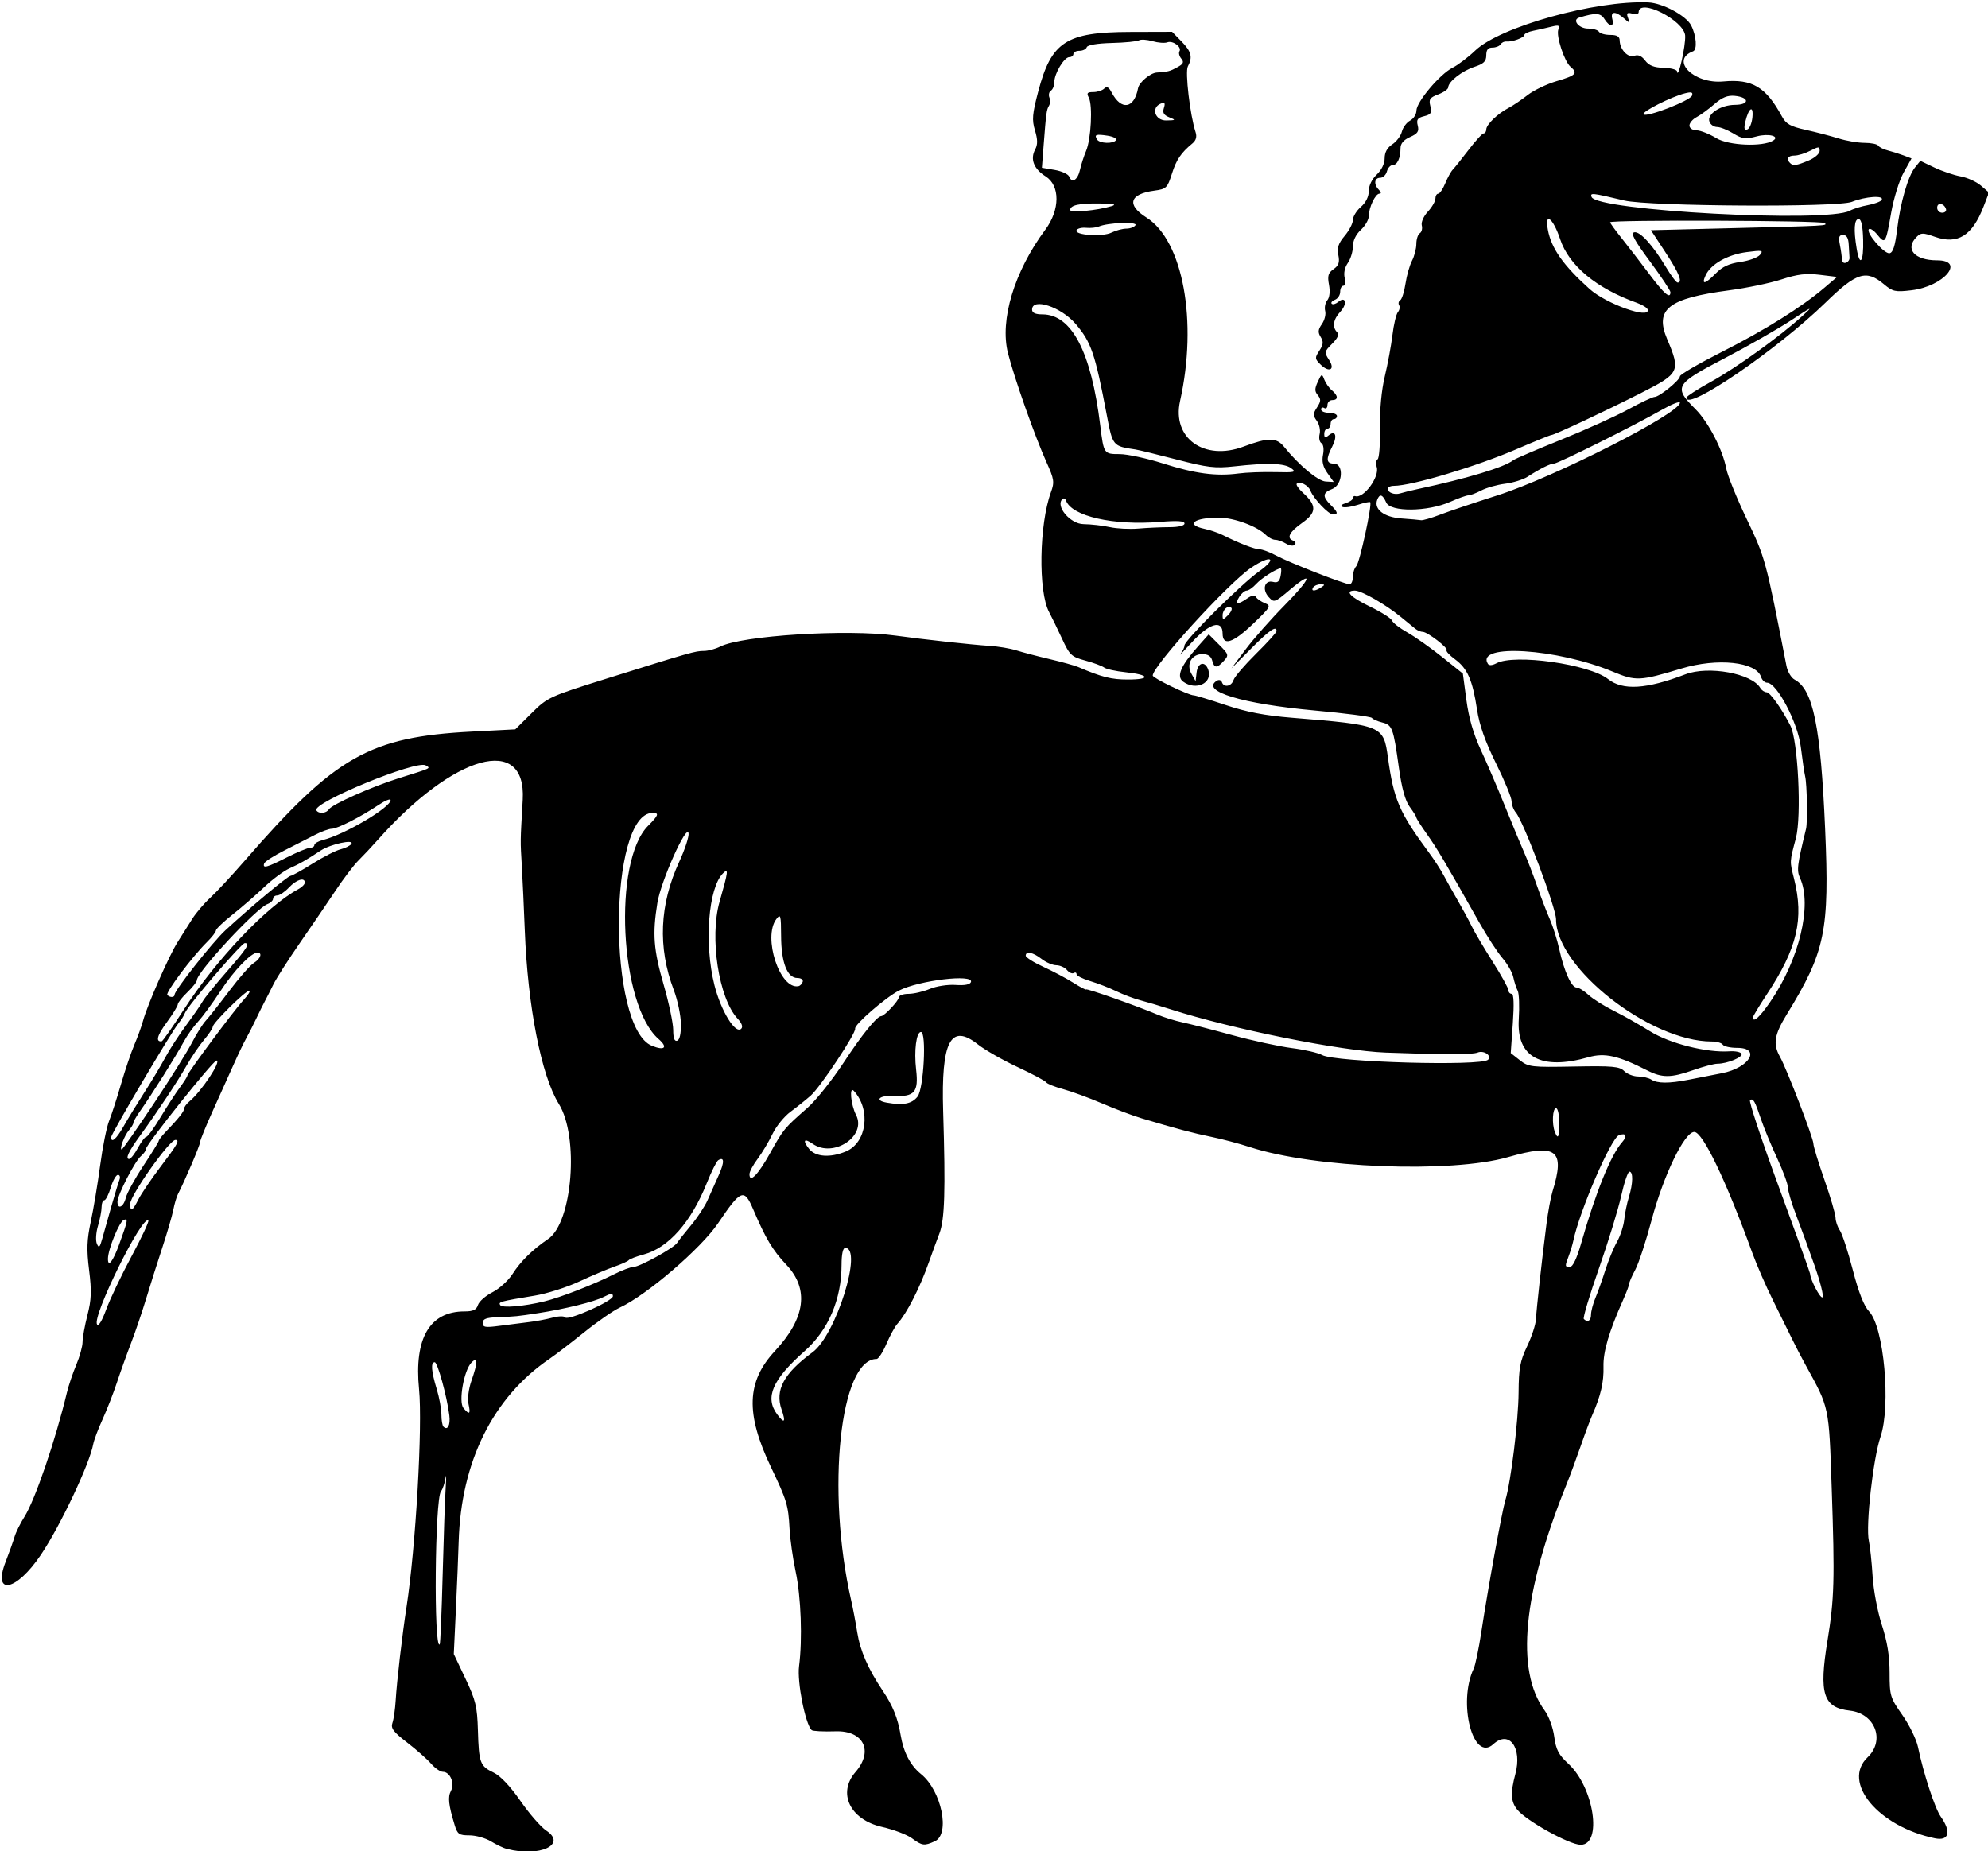 <?xml version="1.0" encoding="UTF-8"?>
<svg version="1.1" viewBox="0 0 586.88 546.56" xmlns="http://www.w3.org/2000/svg">
<path d="m149.63 545.9c-0.975-0.254-3.084-1.262-4.688-2.24-1.603-0.978-4.464-1.779-6.357-1.781-3.068-3e-3 -3.544-0.335-4.369-3.05-1.818-5.982-2.063-8.268-1.084-10.097 1.188-2.219-0.258-5.606-2.393-5.606-0.759 0-2.316-1.077-3.461-2.394s-4.336-4.133-7.091-6.259c-4.11-3.171-4.888-4.215-4.333-5.809 0.372-1.069 0.801-4.054 0.954-6.632 0.331-5.606 1.911-19.208 3.212-27.656 2.705-17.558 4.761-53.373 3.687-64.219-1.49-15.053 3.134-22.969 13.418-22.969 2.556 0 3.515-0.457 3.97-1.891 0.33-1.04 2.257-2.736 4.282-3.769s4.689-3.452 5.919-5.375c2.407-3.762 5.859-7.155 10.546-10.365 7.172-4.912 9.157-30.168 3.133-39.858-5.173-8.321-9.187-28.784-10.052-51.242-0.248-6.445-0.635-14.883-0.859-18.75-0.47-8.125-0.486-6.921 0.253-19.834 1.109-19.39-20.268-13.48-42.749 11.819-1.81 2.037-4.392 4.787-5.737 6.112s-4.406 5.353-6.803 8.952c-2.396 3.6-7.134 10.552-10.528 15.451-3.394 4.898-6.897 10.383-7.785 12.188-0.888 1.805-2.065 4.125-2.615 5.156-0.55 1.031-1.699 3.352-2.551 5.156-0.853 1.805-2.142 4.336-2.864 5.625-0.722 1.289-2.346 4.664-3.608 7.5s-4.033 8.992-6.157 13.68c-2.124 4.688-3.862 8.965-3.862 9.504 0 0.865-4.502 11.431-6.512 15.284-0.412 0.79-1.037 2.9-1.388 4.688-0.351 1.788-1.822 6.836-3.268 11.219-1.446 4.383-3.584 11.133-4.749 15-1.166 3.867-3.173 9.773-4.46 13.125s-3.176 8.625-4.196 11.719c-1.021 3.094-2.915 7.945-4.209 10.781-1.294 2.836-2.53 6.115-2.745 7.287-1.083 5.901-9.716 24.159-15.47 32.717-7.266 10.807-14.357 12.182-10.389 2.015 1.071-2.743 2.248-6.042 2.616-7.331 0.368-1.289 1.681-3.946 2.917-5.904 3.156-5.001 9.144-22.518 12.563-36.752 0.495-2.062 1.734-5.727 2.752-8.143s1.851-5.44 1.851-6.721c0-1.281 0.65-4.864 1.444-7.964 1.167-4.557 1.261-7.091 0.49-13.241-0.765-6.102-0.666-8.941 0.499-14.362 0.799-3.716 2.044-11.187 2.766-16.601 0.722-5.414 1.909-11.32 2.638-13.125 0.728-1.805 2.301-6.656 3.495-10.781 1.194-4.125 2.98-9.398 3.969-11.719 0.989-2.32 2.137-5.484 2.551-7.031 1.234-4.615 7.755-19.445 10.274-23.365 1.289-2.006 3.213-5.05 4.276-6.763s3.433-4.495 5.267-6.181 6.449-6.651 10.256-11.033c26.757-30.804 36.772-36.491 67.019-38.06l12.803-0.664 4.812-4.779c4.701-4.668 5.214-4.905 22.143-10.206 24.833-7.776 26.206-8.167 28.735-8.167 1.256 0 3.422-0.579 4.814-1.287 6.417-3.263 37.446-5.205 51.75-3.24 8.371 1.15 22.61 2.707 27.695 3.028 2.599 0.164 6.185 0.764 7.969 1.332 1.783 0.568 6.196 1.725 9.805 2.571 3.609 0.845 7.406 1.897 8.438 2.337 7.071 3.017 9.773 3.697 14.701 3.697 6.882 0 6.437-1.415-0.676-2.149-2.887-0.298-5.747-0.926-6.356-1.395-0.609-0.469-3.106-1.394-5.549-2.055-4.113-1.113-4.623-1.593-6.883-6.474-1.343-2.9-3.062-6.438-3.821-7.862-3.24-6.082-2.933-25.849 0.55-35.378 1.089-2.98 0.967-3.797-1.334-8.906-3.394-7.537-9.509-24.856-11.348-32.143-2.471-9.788 1.874-24.152 11.026-36.453 4.36-5.861 4.401-13.024 0.088-15.74-3.487-2.196-4.617-5.088-3.097-7.927 0.784-1.464 0.772-2.907-0.046-5.638-0.936-3.124-0.795-4.828 0.95-11.454 3.884-14.749 8.214-17.569 27.07-17.625l12.461-0.037 2.773 2.837c2.927 2.995 3.345 4.641 1.874 7.389-0.855 1.597 0.65 14.367 2.287 19.412 0.433 1.335 0.133 2.424-0.904 3.281-3.426 2.833-4.764 4.814-6.108 9.045-1.317 4.146-1.643 4.458-5.156 4.928-7.342 0.982-8.29 4.182-2.351 7.931 10.818 6.829 15.191 30.691 9.931 54.195-2.447 10.935 7.142 17.802 18.766 13.44 7.259-2.724 9.697-2.713 11.934 0.053 4.433 5.481 10.008 10.134 12.297 10.264l2.376 0.135-1.864-2.617c-1.312-1.843-1.698-3.444-1.305-5.412 0.325-1.625 0.126-3.062-0.476-3.434-0.569-0.352-0.804-1.563-0.521-2.692 0.283-1.129-0.09-2.877-0.829-3.886-1.169-1.597-1.16-2.113 0.069-3.989 1.147-1.751 1.19-2.422 0.226-3.584-0.955-1.151-0.956-1.925-4e-3 -3.98 1.118-2.41 1.223-2.446 1.908-0.643 0.399 1.049 1.405 2.472 2.236 3.162 1.896 1.573 1.944 2.9 0.105 2.9-0.773 0-1.406 0.658-1.406 1.462 0 0.804-0.422 1.201-0.938 0.882-0.516-0.319-0.938-0.133-0.938 0.413 0 0.546 1.055 0.993 2.344 0.993s2.344 0.422 2.344 0.938c0 0.516-0.422 0.938-0.938 0.938-0.516 0-0.938 0.633-0.938 1.406 0 0.773-0.422 1.406-0.938 1.406-0.516 0-0.938 0.684-0.938 1.521 0 1.203 0.277 1.292 1.323 0.423 2.015-1.672 2.615 0.295 1.022 3.349-1.892 3.628-1.762 5.019 0.468 5.019 3.054 0 2.66 6.311-0.469 7.5-2.834 1.077-2.947 2.209-0.469 4.688 2.182 2.182 2.334 2.812 0.678 2.812-1.31 0-5.743-4.689-6.638-7.021-0.613-1.599-3.179-2.903-4.032-2.049-0.295 0.295 0.533 1.507 1.84 2.694 4.108 3.73 4.053 5.838-0.229 8.868-3.835 2.714-4.738 4.519-2.634 5.271 0.645 0.23 0.836 0.777 0.426 1.214-0.41 0.438-1.565 0.285-2.565-0.34-1.001-0.625-2.428-1.136-3.172-1.136-0.744 0-1.998-0.646-2.787-1.435-2.576-2.576-9.387-5.086-13.857-5.107-7.33-0.035-10.063 2.061-4.295 3.294 1.676 0.358 4.102 1.182 5.391 1.83 4.807 2.418 9.484 4.23 10.92 4.23 0.815 0 3.015 0.828 4.89 1.841 3.847 2.078 20.202 8.471 21.67 8.471 0.527 0 0.958-0.97 0.958-2.156s0.459-2.615 1.02-3.176c0.985-0.985 4.729-18.237 4.102-18.902-0.17-0.18-1.818 0.17-3.662 0.779-1.844 0.608-3.876 0.89-4.516 0.625-0.697-0.288-0.319-0.738 0.946-1.122 1.16-0.353 2.109-1.014 2.109-1.469 0-0.455 0.316-0.726 0.703-0.601 2.471 0.798 7.264-5.717 6.342-8.621-0.307-0.968-0.184-1.992 0.273-2.275 0.458-0.283 0.767-4.431 0.688-9.22-0.089-5.408 0.453-11.191 1.432-15.268 0.867-3.609 1.88-9.094 2.253-12.188 0.373-3.094 1.095-6.134 1.605-6.756 0.51-0.622 0.674-1.542 0.363-2.045-0.311-0.503-0.16-1.164 0.334-1.469 0.494-0.305 1.191-2.506 1.549-4.89 0.358-2.384 1.223-5.433 1.923-6.775 0.7-1.342 1.276-3.575 1.279-4.963 3e-3 -1.387 0.464-2.806 1.025-3.153 0.561-0.346 0.823-1.38 0.583-2.298-0.246-0.941 0.535-2.715 1.793-4.072 1.226-1.322 2.229-3.056 2.229-3.852 0-0.796 0.371-1.447 0.824-1.447 0.453 0 1.385-1.371 2.07-3.047 0.685-1.676 1.697-3.51 2.248-4.076 0.551-0.566 2.659-3.203 4.685-5.859s4.019-4.83 4.428-4.83c0.41 0 0.752-0.527 0.761-1.172 0.02-1.432 3.372-4.667 6.546-6.318 1.289-0.67 3.832-2.385 5.65-3.809s5.721-3.292 8.672-4.15c5.591-1.625 6.265-2.326 4.028-4.183-1.823-1.513-4.334-9.155-3.62-11.016 0.478-1.247 0.127-1.395-2.028-0.854-1.434 0.36-3.824 0.898-5.31 1.195-1.47 0.286-2.69 0.849-2.69 1.24 0 0.804-3.646 2.136-5.32 1.944-0.606-0.07-1.369 0.306-1.696 0.836-0.327 0.529-1.414 0.962-2.414 0.962-1.3 0-1.82 0.648-1.82 2.271 0 1.794-0.738 2.513-3.516 3.423-3.642 1.194-7.69 4.368-7.718 6.054-9e-3 0.531-1.332 1.463-2.94 2.07-2.498 0.943-2.838 1.448-2.331 3.466 0.498 1.986 0.206 2.459-1.835 2.971-1.965 0.493-2.325 1.019-1.889 2.756 0.434 1.728-8e-3 2.389-2.272 3.39-1.879 0.832-2.811 1.92-2.811 3.282 0 2.948-0.959 5.004-2.335 5.004-0.658 0-1.417 0.844-1.687 1.875-0.27 1.031-1.163 1.875-1.984 1.875-1.762 0-1.966 1.966-0.369 3.562 0.682 0.682 0.741 1.125 0.15 1.125-1.202 0-3.151 4.113-3.151 6.651 0 1.032-1.055 2.853-2.344 4.048-1.466 1.359-2.344 3.194-2.344 4.903 0 1.502-0.673 3.691-1.495 4.865-0.92 1.314-1.274 3.016-0.92 4.427 0.328 1.309 0.165 2.293-0.38 2.293-0.525 0-0.955 0.799-0.955 1.775 0 0.976-0.693 2.041-1.54 2.366-0.847 0.325-1.279 0.852-0.96 1.171 0.319 0.319 1.186 0.078 1.926-0.536 2.24-1.859 2.768 0.587 0.623 2.889-2.102 2.256-2.463 4.545-0.956 6.053 0.665 0.665 0.205 1.73-1.47 3.405-2.324 2.324-2.367 2.545-0.921 4.752 1.93 2.946 0.033 3.924-2.567 1.323-1.635-1.635-1.655-1.931-0.278-4.032 1.177-1.796 1.258-2.633 0.39-4.024-0.867-1.388-0.794-2.188 0.351-3.821 0.796-1.136 1.233-2.884 0.971-3.885-0.262-1.001 0.021-2.418 0.628-3.15 0.675-0.813 0.868-2.59 0.496-4.571-0.495-2.641-0.245-3.495 1.355-4.616 1.522-1.066 1.838-2.001 1.407-4.16-0.429-2.144 9.4e-4 -3.448 1.87-5.668 1.335-1.586 2.427-3.696 2.427-4.689 0-0.993 1.055-2.722 2.344-3.843 1.469-1.277 2.344-3.029 2.344-4.693 0-1.62 0.914-3.514 2.344-4.857 1.419-1.333 2.344-3.239 2.344-4.829 0-1.74 0.761-3.126 2.255-4.105 1.24-0.812 2.511-2.498 2.824-3.745 0.313-1.247 1.408-2.716 2.433-3.265 1.025-0.549 1.864-1.873 1.864-2.944 0-2.553 6.936-10.785 10.665-12.658 1.611-0.809 4.616-3.088 6.678-5.066 7.35-7.045 35.476-14.873 51.094-14.22 4.232 0.177 11.164 3.883 12.654 6.765 1.553 3.002 1.871 7.172 0.585 7.66-6.903 2.62 0.213 9.722 8.927 8.908 8.533-0.797 12.564 1.609 17.294 10.319 1.222 2.25 2.49 2.966 7.031 3.97 3.047 0.674 7.409 1.812 9.692 2.53 2.283 0.717 5.739 1.304 7.679 1.304s3.76 0.375 4.043 0.834c0.283 0.459 1.555 1.095 2.826 1.414 1.271 0.319 3.365 0.981 4.653 1.47l2.341 0.89-2.327 4.164c-1.28 2.29-2.939 7.643-3.686 11.895-1.603 9.115-1.743 9.335-4.107 6.419-1-1.233-2.106-1.955-2.459-1.604-0.99 0.986 4.516 7.397 6.105 7.106 0.997-0.182 1.636-2.166 2.195-6.814 0.972-8.082 3.228-15.943 5.314-18.519l1.571-1.941 4.132 1.969c2.272 1.083 5.753 2.262 7.736 2.619 1.982 0.358 4.682 1.577 5.999 2.711l2.395 2.06-1.601 4.147c-3.326 8.616-7.641 11.298-14.363 8.925-3.532-1.247-4.121-1.244-5.391 0.025-3.563 3.563-0.647 6.916 6.013 6.916 8.554 0 1.986 7.706-7.54 8.847-4.756 0.57-5.53 0.401-8.104-1.765-5.249-4.417-8.12-3.518-17.269 5.407-14.216 13.869-41.227 32.326-41.06 28.057 0.015-0.387 3.303-2.509 7.305-4.717 7.44-4.103 20.172-13.271 26.886-19.359 3.38-3.065 3.056-2.943-3.281 1.234-3.867 2.549-12.773 7.629-19.79 11.289-14.55 7.589-15.004 8.4-8.409 14.996 3.792 3.792 8.034 12.012 9.054 17.545 0.367 1.992 3.082 8.684 6.034 14.872 5.51 11.552 5.584 11.827 11.731 43.367 0.327 1.68 1.4 3.486 2.384 4.012 5.486 2.936 7.705 13.763 9.023 44.027 1.314 30.182 0.051 36.311-11.294 54.789-3.726 6.068-4.16 8.753-2.03 12.567 2.015 3.608 9.861 24.007 9.861 25.636 0 0.76 1.467 5.566 3.261 10.68 1.794 5.114 3.27 10.153 3.281 11.198 0.011 1.045 0.588 2.733 1.282 3.75 0.694 1.017 2.412 6.279 3.817 11.693 1.726 6.649 3.29 10.617 4.819 12.225 4.376 4.604 6.476 27.778 3.354 37.007-2.191 6.477-4.409 26.285-3.44 30.724 0.362 1.657 0.862 6.357 1.112 10.445 0.252 4.125 1.469 10.54 2.734 14.417 1.6 4.901 2.28 9.103 2.28 14.09 0 6.779 0.173 7.352 3.767 12.475 2.072 2.954 4.145 7.191 4.606 9.416 1.623 7.825 4.997 18.135 6.74 20.597 3.178 4.489 2.421 7.241-1.754 6.373-16.729-3.478-27.576-16.553-19.845-23.92 5.241-4.994 2.207-12.928-5.267-13.77-7.841-0.884-9.154-4.981-6.596-20.596 2.029-12.384 2.184-17.971 1.256-45.137-0.831-24.302-0.669-23.537-7.659-36.219-1.279-2.32-3.139-5.906-4.134-7.969-0.995-2.062-3.495-7.128-5.555-11.257-2.06-4.129-4.815-10.457-6.121-14.062-7.687-21.213-14.601-35.618-17.094-35.618-2.899 0-9.088 12.793-12.625 26.094-1.636 6.153-3.789 12.706-4.784 14.564-0.995 1.857-1.81 3.723-1.81 4.145 0 0.423-0.79 2.538-1.755 4.701-4.201 9.416-5.959 15.379-5.832 19.788 0.13 4.532-0.805 8.601-3.25 14.145-0.682 1.547-2.26 5.766-3.505 9.375-1.246 3.609-3.116 8.672-4.157 11.25-12.91 31.968-15.139 54.98-6.465 66.746 1.243 1.686 2.483 5.064 2.836 7.725 0.514 3.874 1.278 5.331 4.228 8.06 7.513 6.951 10.049 23.874 3.577 23.874-3.29 0-16.028-7.059-18.724-10.377-1.917-2.358-2.053-4.93-0.557-10.525 2.079-7.772-1.854-13.08-6.517-8.795-5.97 5.487-10.557-12.242-5.779-22.335 0.488-1.031 1.498-5.883 2.244-10.781 2.006-13.173 6.109-35.683 7.092-38.906 1.63-5.346 3.853-23.458 3.911-31.87 0.049-7.108 0.448-9.257 2.523-13.599 1.355-2.836 2.527-6.422 2.604-7.969 0.152-3.076 1.773-17.759 3.105-28.125 0.464-3.609 1.264-7.923 1.778-9.586 3.807-12.303 1.251-14.285-13.105-10.167-16.849 4.833-57.189 3.26-76.284-2.976-3.094-1.01-8.156-2.353-11.25-2.984-5.395-1.1-10.478-2.452-20.625-5.486-2.578-0.771-7.852-2.757-11.719-4.413-3.867-1.656-9.046-3.555-11.509-4.219-2.462-0.664-4.695-1.56-4.96-1.99-0.266-0.43-4.077-2.466-8.469-4.524s-9.644-5.055-11.67-6.66c-8.095-6.411-10.925-0.988-10.292 19.723 0.721 23.6 0.461 31.982-1.115 36.094-0.791 2.062-2.181 5.859-3.089 8.438-2.68 7.609-6.536 15.156-9.314 18.226-0.727 0.804-2.182 3.466-3.231 5.915s-2.348 4.453-2.884 4.453c-10.841 0-14.934 38.731-7.529 71.25 0.528 2.32 1.336 6.581 1.796 9.468 0.864 5.434 3.204 10.787 7.539 17.251 2.984 4.449 4.425 8.027 5.284 13.125 0.855 5.074 2.888 8.955 6.009 11.47 6.048 4.875 8.695 17.725 4.084 19.826-3.13 1.426-3.762 1.344-6.774-0.883-1.436-1.062-5.423-2.572-8.859-3.356-9.429-2.151-13.195-9.989-7.787-16.208 5.389-6.196 2.385-12.287-5.92-12.006-3.55 0.12-6.72-0.045-7.046-0.367-1.878-1.859-4.308-14.201-3.708-18.83 1.04-8.018 0.59-20.502-1.01-27.992-0.818-3.832-1.626-9.511-1.794-12.62-0.379-6.997-0.787-8.347-5.497-18.217-7.528-15.777-7.205-25.24 1.169-34.241 9.032-9.709 10.172-18.301 3.382-25.488-4.067-4.305-6.082-7.679-9.838-16.479-2.617-6.131-3.617-5.722-10.307 4.215-5.004 7.433-21.107 21.254-29.017 24.905-1.884 0.87-6.589 4.129-10.456 7.244-3.867 3.114-8.508 6.669-10.312 7.899-16.682 11.368-26.126 30.398-26.803 54.01-0.105 3.647-0.472 12.596-0.815 19.887l-0.625 13.256 3.445 7.26c3.019 6.362 3.474 8.251 3.678 15.27 0.279 9.632 0.625 10.558 4.657 12.48 1.974 0.941 4.909 4.046 7.9 8.357 2.618 3.773 6.036 7.703 7.597 8.734 6.254 4.133-1.902 7.956-11.587 5.43zm-18.953-80.9c0.287-11.085 0.689-22.687 0.893-25.78 0.204-3.094 0.18-4.361-0.053-2.816s-0.833 3.302-1.334 3.905c-1.805 2.175-2.177 46.995-0.375 45.193 0.19-0.19 0.581-9.416 0.868-20.501zm1.969-47.134c-0.708-5.631-3.472-15.677-4.313-15.677-1.208 0-1.015 2.626 0.58 7.883 0.768 2.531 1.396 5.941 1.396 7.578s0.27 3.246 0.6 3.575c1.236 1.236 2.104-0.442 1.738-3.36zm98.084-1.707c-2.002-5.743 0.669-10.683 9.145-16.912 6.915-5.082 14.955-30.808 9.629-30.808-0.668 0-1.07 1.881-1.07 5.005 0 10.169-3.902 19.281-10.907 25.469-9.527 8.416-11.814 13.714-8.077 18.711 2.122 2.837 2.592 2.299 1.28-1.464zm-92.421-1.643c-0.334-1.523 0.031-4.447 0.849-6.797 1.94-5.571 1.956-7.362 0.048-5.455-2.243 2.243-3.914 11.614-2.397 13.442 1.779 2.143 2.165 1.837 1.5-1.19zm-99.492-43.56c2.997-5.573 5.238-10.343 4.98-10.601-1.778-1.778-16.631 28.268-15.155 30.657 0.426 0.689 1.485-1.028 2.712-4.396 1.107-3.04 4.465-10.087 7.462-15.659zm117.28 19.393c2.062-0.242 5.208-0.832 6.99-1.312 1.782-0.48 3.469-0.518 3.75-0.084 0.724 1.119 14.078-4.801 14.092-6.248 9e-3 -0.927-0.585-0.887-2.645 0.178-2.788 1.442-11.444 3.59-19.375 4.81-6.287 0.967-6.813 1.02-11.953 1.205-3.424 0.123-4.453 0.513-4.453 1.687 0 1.301 0.728 1.429 4.922 0.866 2.707-0.364 6.609-0.859 8.672-1.101zm313.59-2.197c0-1.014 0.583-3.229 1.296-4.922 0.713-1.693 2.031-5.399 2.93-8.235 0.899-2.836 2.442-6.579 3.428-8.318 0.986-1.739 1.954-4.692 2.15-6.562 0.196-1.87 0.813-4.875 1.37-6.676 1.233-3.985 1.312-7.506 0.17-7.506-0.464 0-1.566 3.25-2.45 7.222-0.884 3.972-3.853 13.631-6.598 21.465-2.745 7.834-4.736 14.498-4.425 14.809 1.127 1.127 2.129 0.527 2.129-1.277zm-308.91-3.942c4.629-1.121 14.458-4.946 20.359-7.922 2.432-1.226 5.075-2.23 5.874-2.23 1.813 0 11.959-5.598 12.898-7.116 0.382-0.617 2.231-2.96 4.109-5.206s4.063-5.561 4.855-7.365c0.792-1.805 2.26-5.096 3.264-7.315 1.772-3.917 1.733-5.639-0.1-4.506-0.493 0.305-2.022 3.365-3.397 6.799-4.581 11.442-11.316 19.072-18.553 21.017-2.198 0.591-4.208 1.349-4.465 1.685-0.258 0.336-2.156 1.196-4.219 1.911-2.062 0.715-6.74 2.693-10.393 4.397-3.654 1.703-9.56 3.579-13.125 4.169-10.247 1.695-10.808 1.848-10.229 2.785 0.58 0.939 6.878 0.41 13.123-1.102zm374.97-10.358c-1.675-4.785-4.145-11.557-5.49-15.05-1.345-3.492-2.445-7.174-2.445-8.183s-1.43-4.901-3.178-8.65c-1.748-3.75-3.876-8.893-4.73-11.429-1.875-5.57-2.313-6.336-3.281-5.739-0.411 0.254 3.405 11.757 8.48 25.562 5.074 13.805 9.237 25.366 9.249 25.689 0.069 1.785 3.01 7.383 3.666 6.977 0.426-0.263-0.596-4.393-2.271-9.178zm-69.023-6.591c4.34-15.212 8.781-26.198 12.129-30.006 1.638-1.863 1.176-2.885-0.936-2.074-2.35 0.902-11.591 22.291-13.445 31.118-0.241 1.147-0.853 3.178-1.361 4.514-1.187 3.122-1.173 3.245 0.375 3.245 0.809 0 2.03-2.564 3.238-6.797zm-431.58 0.24c2.604-7.16 2.726-7.782 1.444-7.355-1.334 0.445-4.72 8.713-4.721 11.527-0.001 2.663 1.475 0.784 3.277-4.172zm-2.231-11.454c0.99-3.464 2.049-6.944 2.352-7.734 0.303-0.79 0.101-1.437-0.449-1.437s-1.506 1.688-2.124 3.75c-0.618 2.062-1.479 3.75-1.913 3.75-0.434 0-0.789 0.9-0.789 2.001s-0.479 3.6-1.065 5.555-0.737 4.324-0.337 5.265c0.6 1.411 0.886 1.135 1.625-1.57 0.494-1.805 1.708-6.115 2.698-9.579zm7.938-1.905c0.843-1.676 3.807-6.047 6.587-9.714 5.025-6.629 5.706-7.864 4.338-7.864-1.768 0-13.347 16.38-13.347 18.881 0 2.523 0.682 2.156 2.422-1.303zm-3.716-0.469c0.339-1.418 2.668-5.672 5.174-9.454 2.506-3.781 4.557-7.108 4.557-7.393 0-0.284 0.949-1.504 2.109-2.711 3.756-3.907 5.391-5.973 5.391-6.812 0-0.452 0.697-1.401 1.549-2.108 3.573-2.966 9.6-12.069 7.99-12.069-0.985 0-20.789 24.804-20.789 26.037 0 0.506-0.667 1.474-1.483 2.151-1.798 1.492-6.955 11.504-6.955 13.504 0 2.425 1.803 1.585 2.456-1.145zm190.2-13.2c3.987-7.15 4.112-7.303 11.07-13.414 2.479-2.178 7.291-8.207 10.693-13.399 5.37-8.19 9.8-13.66 11.06-13.66 0.901 0 5.156-4.537 5.156-5.498 0-0.585 1.279-1.064 2.843-1.064s4.411-0.659 6.328-1.464c1.94-0.815 5.32-1.335 7.621-1.172 2.696 0.191 4.274-0.116 4.531-0.88 0.815-2.415-15.316-0.486-21.251 2.541-3.941 2.01-13.26 10.103-12.941 11.237 0.35 1.246-10.251 17.244-13.089 19.751-1.45 1.281-4.15 3.443-6 4.803s-4.241 4.314-5.315 6.562c-1.073 2.249-3.04 5.542-4.371 7.318s-2.42 3.815-2.42 4.531c0 2.786 2.507 0.237 6.094-6.195zm-186.62-1.56c0.972-1.805 2.092-3.281 2.489-3.281s2.307-2.637 4.245-5.859c1.937-3.223 4.499-7.165 5.693-8.76 1.194-1.596 2.17-3.144 2.17-3.441 0-0.757 13.831-19.359 16.72-22.486 1.31-1.418 1.999-2.578 1.532-2.578-1.111 0-10.752 9.527-10.752 10.625 0 0.465-1.16 2.216-2.578 3.89-1.418 1.674-3.745 5.105-5.17 7.624-2.634 4.654-8.534 13.534-13.786 20.751-3.302 4.537-4.351 6.798-3.154 6.798 0.454 0 1.62-1.477 2.592-3.281zm209 1.053c6.177-2.581 7.455-12.299 2.352-17.881-1.412-1.545-0.898 4.103 0.645 7.087 3.231 6.247-6.676 12.83-12.826 8.523-2.518-1.764-3.044-1.005-1.04 1.503 1.912 2.394 6.245 2.7 10.869 0.768zm-204.44-13.94c4.901-7.348 10.013-15.501 11.359-18.119 1.347-2.618 3.2-5.571 4.119-6.562 0.919-0.992 4.055-4.967 6.97-8.834s6.165-7.562 7.222-8.211c1.97-1.209 2.607-3.039 1.057-3.039-1.881 0-6.94 5.256-10.905 11.33-2.296 3.517-5.27 7.574-6.611 9.017s-3.235 4.099-4.21 5.904c-2.387 4.417-9.433 15.603-13.116 20.821-0.986 1.397-1.793 2.84-1.793 3.207 0 0.367-0.583 1.333-1.295 2.147-1.343 1.535-2.911 5.699-2.145 5.699 0.24 0 4.446-6.012 9.347-13.359zm-8.811 6.555c1.238-2.187 4.015-6.719 6.171-10.071s4.931-7.992 6.168-10.312c1.237-2.32 4.008-6.595 6.159-9.498 2.15-2.904 4.337-6.068 4.859-7.031 0.522-0.963 3.718-4.916 7.102-8.783 6.067-6.933 7.02-8.438 5.345-8.438-1.004 0-16.91 18.571-17.666 20.625-0.285 0.773-1.124 2.114-1.866 2.98-1.901 2.219-19.929 32.703-19.929 33.699 0 1.894 1.552 0.548 3.658-3.171zm423.84-1.17c0-2.32-0.422-4.219-0.938-4.219-1.029 0-1.272 4.599-0.368 6.955 0.944 2.46 1.306 1.702 1.306-2.736zm-189.43-7.64c1.825-2.32 2.698-19.079 0.994-19.079-1.365 0-2.07 5.523-1.419 11.128 0.769 6.625-0.463 8.069-6.617 7.75-4.253-0.22-5.834 1.32-2.041 1.987 4.871 0.857 7.394 0.361 9.083-1.787zm227.56-4.97c2.489-0.489 6.947-1.363 9.908-1.941 8.093-1.579 11.655-7.482 4.516-7.482-2.032 0-3.955-0.422-4.274-0.938-0.319-0.516-1.786-0.938-3.261-0.938-18.25 0-45.958-21.746-45.958-36.069 0-3.372-9.592-28.854-11.859-31.505-0.696-0.814-1.266-2.329-1.266-3.367s-2.071-6.067-4.603-11.176c-3.222-6.503-4.906-11.286-5.612-15.947-1.308-8.629-2.814-12.067-6.471-14.764-1.637-1.208-2.76-2.413-2.495-2.678 0.609-0.609-5.648-5.431-7.046-5.431-0.572 0-1.549-0.407-2.172-0.905-0.623-0.498-2.609-2.119-4.414-3.603-4.391-3.61-11.514-7.68-13.442-7.68-3.181 0-1.384 1.902 4.458 4.72 3.309 1.596 6.228 3.452 6.486 4.124 0.258 0.672 2.296 2.25 4.53 3.506s6.835 4.503 10.227 7.215l6.166 4.931 1.05 7.844c0.706 5.279 2.098 10.088 4.255 14.705 1.763 3.774 4.988 11.291 7.167 16.705 2.179 5.414 4.715 11.531 5.636 13.594 0.921 2.062 2.627 6.492 3.791 9.844s2.865 7.781 3.781 9.844c0.916 2.062 2.176 6.07 2.798 8.906 1.422 6.476 3.586 11.25 5.098 11.25 0.639 0 2.214 0.975 3.5 2.166s4.617 3.294 7.402 4.672 7.62 4.104 10.741 6.058c5.813 3.638 16.814 6.413 23.526 5.937 1.624-0.115 3.205 0.2 3.514 0.7 0.6 0.971-4.175 2.967-7.099 2.967-0.967 0-4.159 0.844-7.093 1.875-6.651 2.338-9.224 2.352-13.685 0.078-8.514-4.341-12.512-5.239-17.276-3.881-13.997 3.988-21.291 0.029-20.596-11.178 0.239-3.857 0.096-7.654-0.319-8.438-0.415-0.784-0.996-2.577-1.293-3.986-0.296-1.409-1.729-3.94-3.184-5.625-1.455-1.685-4.551-6.439-6.881-10.564-10.195-18.053-12.424-21.816-15.408-26.018-1.74-2.45-3.164-4.682-3.164-4.96s-0.877-1.69-1.948-3.14c-1.328-1.796-2.349-5.506-3.207-11.645-1.636-11.712-1.939-12.526-4.947-13.281-1.394-0.35-2.75-0.95-3.013-1.333-0.263-0.383-7.861-1.37-16.884-2.193-21.461-1.957-33.842-5.726-28.883-8.79 0.614-0.38 1.282-0.194 1.484 0.413 0.571 1.714 2.835 1.3 3.448-0.631 0.303-0.954 3.284-4.433 6.626-7.731s6.075-6.314 6.075-6.703c0-1.737-2.105-0.294-7.515 5.152l-5.821 5.859 4.211-5.625c2.316-3.094 7.465-8.926 11.442-12.96 7.913-8.026 8.82-10.703 1.549-4.573-4.481 3.779-4.617 3.824-6.213 2.061-2.025-2.238-1.169-5.087 1.332-4.433 1.309 0.342 1.888-0.123 2.202-1.769 0.235-1.228 0.253-2.233 0.042-2.233-1.145 0-5.693 2.886-7.237 4.591-0.981 1.084-2.25 1.971-2.819 1.971-0.569 0-1.562 0.844-2.206 1.875-1.393 2.231-0.466 2.413 2.325 0.459 1.383-0.968 2.22-1.096 2.648-0.403 0.344 0.557 1.532 1.366 2.64 1.797 1.881 0.732 1.652 1.131-3.462 6.028-6.011 5.756-9.055 6.731-9.055 2.9 0-4.157-3.897-3.037-9.063 2.603-2.492 2.721-4.003 4.27-3.359 3.442 0.645-0.828 1.172-1.952 1.172-2.497 0-1.494 16.684-18.079 21.96-21.829 5.767-4.099 3.525-5.081-2.391-1.047-6.776 4.62-28.944 28.937-28.944 31.749 0 0.748 10.587 5.861 12.137 5.861 0.485 0 4.717 1.285 9.405 2.856 6.154 2.062 11.576 3.103 19.506 3.746 26.78 2.171 27.085 2.298 28.383 11.744 1.708 12.42 3.347 16.221 12.105 28.061 1.526 2.062 3.444 5.016 4.263 6.562 0.819 1.547 2.71 4.922 4.201 7.5s3.366 6.044 4.167 7.702c0.801 1.658 3.565 6.337 6.144 10.399 2.579 4.062 4.689 7.873 4.689 8.47 0 0.597 0.43 1.085 0.956 1.085 0.626 0 0.744 3.021 0.342 8.739l-0.614 8.739 2.69 2.116c2.545 2.002 3.408 2.103 15.953 1.864 11.421-0.217 13.482-0.032 14.847 1.333 0.872 0.872 2.715 1.591 4.096 1.599 1.381 7e-3 3.144 0.423 3.917 0.923 1.791 1.157 5.225 1.172 10.944 0.048zm-149.15-117.54c-2.075-1.518-0.771-4.622 4.372-10.401l3.175-3.568 3.031 3.031c2.881 2.881 2.952 3.118 1.437 4.792-2.035 2.248-2.839 2.222-3.45-0.114-0.329-1.259-1.279-1.875-2.889-1.875-3.213 0-4.843 2.979-3.207 5.859l1.198 2.109 0.303-2.578c0.355-3.014 2.592-3.438 3.474-0.658 1.235 3.891-3.696 6.144-7.445 3.403zm90.02 111.62c1.187-1.188-1.241-2.865-3.078-2.127-1.655 0.665-9.517 0.67-27.171 0.017-13.352-0.494-45.212-6.91-63.596-12.808-3.094-0.993-7.102-2.187-8.906-2.655-1.805-0.467-4.969-1.666-7.031-2.664-2.062-0.998-5.543-2.347-7.734-3-2.191-0.652-3.984-1.566-3.984-2.03 0-0.464-0.374-0.613-0.831-0.331-0.457 0.283-1.353-0.114-1.99-0.882-0.637-0.768-2.056-1.405-3.153-1.417s-3.049-0.846-4.338-1.854c-2.532-1.981-4.688-2.425-4.688-0.965 0 0.501 2.318 1.97 5.151 3.266s6.841 3.423 8.906 4.727c2.066 1.304 3.755 2.192 3.755 1.975 0-0.426 15.035 4.869 20.927 7.371 1.971 0.837 5.346 1.889 7.5 2.338 2.154 0.449 8.768 2.146 14.698 3.771 5.93 1.625 13.869 3.349 17.642 3.831 3.773 0.483 7.781 1.404 8.906 2.048 3.715 2.126 47.051 3.355 49.015 1.389zm-244.89-6.116c-11.482-9.976-13.568-52.467-3.091-62.944 3.07-3.08 3.34-3.82 1.37-3.82-13.166 0-13.394 63.432-0.247 68.766 3.793 1.539 4.827 0.481 1.963-2.007zm-140.13-8.7c9.449-14.69 24.567-30.6 33.749-35.52 1.077-0.57 1.959-1.45 1.959-1.95 0-1.679-2.471-0.92-4.688 1.439-1.211 1.289-2.761 2.344-3.445 2.344-0.684 0-1.243 0.435-1.243 0.967s-0.738 1.242-1.641 1.579c-3.386 1.263-20.859 20.106-20.859 22.494 0 0.472-1.266 2.072-2.812 3.554s-2.812 3.086-2.812 3.565c0 0.479-1.468 2.87-3.261 5.313-2.853 3.887-3.359 5.77-1.504 5.603 0.301-0.027 3.252-4.254 6.557-9.394zm146.73 4.202c-0.039-2.532-0.988-7.019-2.11-9.971-4.768-12.551-4.226-25.203 1.621-37.888 1.695-3.677 2.931-7.467 2.747-8.422-0.551-2.861-8.161 14.153-9.203 20.578-1.494 9.204-1.142 13.8 1.853 24.183 1.544 5.352 2.809 11.348 2.812 13.324 4e-3 2.46 0.376 3.469 1.178 3.197 0.738-0.25 1.146-2.1 1.101-5zm16.714-1.544c-5.541-5.915-8.314-23.93-5.305-34.466 2.578-9.028 2.706-10.064 1.042-8.438-4.37 4.271-5.642 20.785-2.548 33.066 1.915 7.601 6.193 14.564 7.899 12.858 0.574-0.574 0.18-1.667-1.089-3.021zm304.83-4.87c8.584-12.463 12.483-28.593 8.843-36.581-1.046-2.295-0.865-3.788 1.765-14.577 0.475-1.949 0.283-13.157-0.266-15.456-0.247-1.038-0.826-4.965-1.286-8.727-0.874-7.146-7.072-18.942-9.954-18.942-0.678 0-1.474-0.76-1.769-1.688-1.427-4.497-12.896-5.711-23.541-2.491-12.241 3.702-13.425 3.756-20.221 0.921-16.441-6.859-40.638-8.379-36.892-2.317 0.341 0.551 1.307 0.489 2.523-0.162 5.338-2.857 27.385 0.263 32.958 4.663 4.349 3.434 11.286 3.007 22.836-1.404 6.787-2.592 19.582-0.268 22.09 4.012 0.412 0.704 1.256 1.28 1.875 1.281 1.011 2e-3 4.463 4.847 7.019 9.85 2.262 4.428 3.35 26.773 1.621 33.273-1.863 7.003-1.85 6.716-0.552 11.879 3 11.936 0.974 20.577-8.011 34.184-2.259 3.421-4.107 6.479-4.107 6.797 0 1.742 1.968-0.01 5.07-4.514zm-471-2.22c0-1.278 11.22-15.488 14.955-18.941 7.377-6.82 18.362-16.002 19.264-16.101 0.516-0.057 3.469-1.699 6.562-3.649 3.094-1.95 6.789-3.835 8.212-4.189 1.423-0.354 2.855-1.077 3.182-1.607 0.893-1.445-6.172 0.086-9.023 1.955-4.486 2.942-6.126 3.878-9.248 5.282-1.72 0.773-5.095 3.28-7.5 5.572-2.405 2.291-6.588 5.92-9.295 8.063-2.707 2.143-4.922 4.262-4.922 4.707 0 0.446-1.197 1.992-2.659 3.436-4.344 4.289-12.34 14.97-11.691 15.619 0.839 0.839 2.163 0.75 2.163-0.146zm185.41-3.765c0.206-0.619-0.486-1.113-1.558-1.113-3.014 0-4.785-4.548-4.819-12.375-0.027-6.222-0.155-6.678-1.406-5.024-4.069 5.38 1.056 20.916 6.534 19.804 0.483-0.098 1.046-0.679 1.25-1.292zm-152.23-36.75c3.038-1.54 6.096-2.801 6.797-2.801 0.701 0 1.274-0.376 1.274-0.836s1.147-1.124 2.548-1.475c6.391-1.604 19.952-9.604 19.952-11.771 0-0.52-1.582 0.112-3.516 1.404-5.338 3.567-12.182 7.053-13.846 7.053-0.817 0-3.046 0.81-4.953 1.8-1.907 0.99-5.988 3.068-9.069 4.618-3.081 1.55-5.753 3.271-5.938 3.825-0.52 1.56 0.779 1.211 6.75-1.817zm12.357-14.16c0.892-1.444 12.622-6.671 20.557-9.161 10.057-3.156 9.516-2.898 8.024-3.82-2.689-1.662-33.645 11.075-32.281 13.282 0.676 1.095 2.951 0.91 3.699-0.3zm266.42-59.49c-0.923-0.923-2.585 0.494-2.585 2.203 0 1.431 0.123 1.429 1.585-0.033 0.872-0.872 1.322-1.848 1-2.17zm26.48-6.02c1.212-0.783 1.187-0.911-0.179-0.923-0.872-8e-3 -1.846 0.408-2.165 0.923-0.733 1.187 0.508 1.187 2.344 0zm-44.766-17.804c2.712-5e-3 4.453-0.427 4.453-1.08 0-0.764-2.089-0.9-7.266-0.474-13.756 1.132-26.054-1.671-27.728-6.321-0.206-0.571-0.668-0.768-1.026-0.437-2.208 2.038 2.25 7.368 6.207 7.421 2.218 0.03 5.72 0.426 7.782 0.881 2.062 0.455 5.859 0.645 8.438 0.423 2.578-0.222 6.691-0.407 9.141-0.412zm79.904-3.688c2.588-0.993 10.19-3.551 16.893-5.686 16.639-5.299 53.906-24.221 53.906-27.37 0-0.519-2.426 0.44-5.391 2.13-8.201 4.675-30.563 15.826-31.768 15.842-1.145 0.015-4.082 1.477-7.841 3.903-1.289 0.832-4.261 1.754-6.604 2.049-2.343 0.295-5.507 1.187-7.031 1.981-1.524 0.795-3.244 1.447-3.823 1.451-0.579 3e-3 -3.008 0.871-5.397 1.928-6.625 2.931-17.59 3.04-18.846 0.188-1.064-2.414-1.94-2.681-2.658-0.811-1.065 2.775 2.004 5.153 7.114 5.511 2.696 0.189 5.316 0.422 5.822 0.517 0.506 0.095 3.037-0.639 5.625-1.631zm-6.544-7.571c14.7-3.154 25.483-6.413 28.159-8.511 0.534-0.419 6.863-3.134 14.062-6.033 7.2-2.899 16.129-6.93 19.843-8.958s7.217-3.686 7.784-3.686c1.418 0 7.493-4.937 7.498-6.094 2e-3 -0.516 5.592-3.765 12.422-7.222 12.659-6.407 23.51-13.199 30.229-18.923l3.748-3.193-5.155-0.629c-3.988-0.486-6.534-0.179-11.248 1.359-3.352 1.093-10.312 2.546-15.469 3.227-17.985 2.377-22.045 5.579-18.294 14.426 4.002 9.437 3.685 10.104-7.488 15.772-10.923 5.541-25.823 12.527-26.716 12.527-0.317 0-4.877 1.853-10.133 4.119-11.997 5.17-31.076 10.881-36.351 10.881-0.99 0-1.799 0.387-1.799 0.859 0 1.174 2.039 1.904 3.75 1.343 0.773-0.254 3.094-0.823 5.156-1.266zm-42.188-4.991c5.886 0.148 6.375 0.027 4.743-1.172-1.998-1.467-6.94-1.621-16.824-0.523-5.563 0.618-7.898 0.341-16.875-2-5.73-1.494-11.262-2.841-12.294-2.992-6.642-0.977-6.675-1.017-8.42-10.189-3.461-18.194-4.591-21.5-9.19-26.883-4.297-5.029-12.859-7.838-12.859-4.219 0 0.961 0.965 1.407 3.047 1.41 8.665 0.01 14.404 11.035 17.08 32.809 1.03 8.385 1.066 8.438 5.706 8.438 2.279 0 8.052 1.245 12.827 2.766 9.439 3.007 15.718 3.84 22.277 2.958 2.32-0.312 7.172-0.493 10.781-0.403zm110.02-47.984c-0.134-0.516-1.527-1.395-3.096-1.955-12.048-4.295-20.142-11.005-22.763-18.87-2.076-6.228-4.63-8.162-3.612-2.735 1.032 5.503 4.519 10.458 12.272 17.443 4.939 4.449 17.97 9.083 17.199 6.116zm6.707-5.145c0-0.509-2.738-4.622-6.084-9.141-4.595-6.205-5.719-8.293-4.594-8.536 1.693-0.365 5.528 3.857 9.431 10.381 1.459 2.439 2.969 4.443 3.356 4.453 1.595 0.042 0.466-2.774-3.581-8.932l-4.284-6.519 22.799-0.574c29.886-0.753 29.316-0.722 28.501-1.535-0.769-0.767-63.358-0.999-63.347-0.234 4e-3 0.258 1.529 2.367 3.389 4.688 1.86 2.32 5.518 7.066 8.129 10.547 4.481 5.973 6.284 7.523 6.284 5.402zm13.439-5.586c1.903-1.941 3.951-2.887 7.218-3.337 2.509-0.345 5.11-1.291 5.78-2.102 1.093-1.322 0.686-1.405-3.937-0.802-5.638 0.735-10.601 3.551-12.116 6.876-1.31 2.876-0.153 2.635 3.054-0.635zm39.43-4.581c-0.052-0.602-0.157-2.359-0.234-3.906-0.096-1.913-0.628-2.812-1.664-2.812-1.206 0-1.401 0.61-0.938 2.93 0.322 1.611 0.586 3.545 0.586 4.297 0 0.752 0.527 1.191 1.172 0.977 0.645-0.215 1.13-0.883 1.078-1.484zm4.024-5.312c-0.116-4.176-0.54-6.094-1.347-6.094-1.284 0-1.492 3.128-0.576 8.672 0.931 5.634 2.107 4.057 1.923-2.578zm-217.5-3.276c1.13-0.003 2.338-0.465 2.685-1.026 0.671-1.085-8.131-0.756-10.833 0.405-0.773 0.332-2.461 0.501-3.75 0.375s-2.555 0.193-2.812 0.709c-0.731 1.462 7.641 2.038 10.312 0.709 1.289-0.641 3.268-1.169 4.398-1.172zm213.57-5.293c1.031-0.566 3.442-1.311 5.358-1.657 1.915-0.346 3.733-1.034 4.04-1.53 0.878-1.421-4.76-1.054-8.833 0.576-4.175 1.671-59.782 1.342-67.127-0.397-9.71-2.299-10.108-2.342-9.682-1.064 1.363 4.089 69.574 7.731 76.245 4.072zm-217.97-1.343c1.681-0.508 0.708-0.732-3.439-0.79-6.112-0.085-8.749 0.496-8.749 1.927 0 0.897 7.901 0.159 12.188-1.137zm246.35 0.829c-0.579-1.738-2.598-2.027-2.598-0.371 0 0.816 0.668 1.484 1.484 1.484 0.816 0 1.317-0.501 1.113-1.113zm-255.63-11.613c0.335-1.508 1.143-4.008 1.796-5.555 1.464-3.469 1.967-13.477 0.79-15.703-0.71-1.342-0.469-1.641 1.321-1.641 1.204 0 2.656-0.467 3.227-1.038 0.759-0.759 1.351-0.444 2.203 1.172 2.849 5.405 6.654 4.783 7.789-1.275 0.327-1.742 3.607-4.498 5.508-4.626 3.417-0.23 3.883-0.352 6.163-1.607 1.71-0.941 1.941-1.47 1.091-2.494-0.593-0.715-0.836-1.692-0.54-2.172 0.772-1.249-1.971-3.268-3.593-2.646-0.75 0.288-2.714 0.136-4.364-0.337-1.65-0.473-3.441-0.588-3.98-0.255-0.539 0.333-4.151 0.686-8.028 0.784-4.274 0.108-7.187 0.597-7.402 1.242-0.19 0.586-1.16 1.065-2.15 1.065-0.988 0-1.797 0.422-1.797 0.938s-0.542 0.938-1.204 0.938c-1.52 0-4.421 4.826-4.421 7.355 0 1.05-0.451 2.188-1.001 2.528-0.551 0.34-0.76 1.247-0.466 2.015 0.295 0.768 0.246 1.864-0.107 2.436-0.723 1.171-0.855 2.139-1.58 11.606l-0.514 6.721 3.775 0.638c2.076 0.351 4.008 1.246 4.293 1.99 0.8 2.086 2.516 0.969 3.192-2.078zm215.09-2.695c1.788-0.747 3.251-2.024 3.251-2.837 0-1.335-0.268-1.34-2.766-0.048-1.521 0.787-3.631 1.43-4.688 1.43-1.908 0-2.495 0.989-1.297 2.188 0.911 0.911 1.869 0.783 5.499-0.733zm-10.495-5.874c2.129-1.3-1.324-2.196-4.827-1.252-3.3 0.889-4.229 0.772-6.916-0.866-1.707-1.041-3.855-1.894-4.774-1.896-0.919-2e-3 -1.934-0.69-2.256-1.53-0.864-2.252 3.242-4.991 7.519-5.015 4.37-0.025 4.322-2.216-0.058-2.651-2.103-0.209-3.731 0.45-6.022 2.441-1.727 1.5-4.088 3.226-5.249 3.836-1.16 0.609-2.109 1.726-2.109 2.481 0 0.787 0.9 1.391 2.109 1.414 1.16 0.022 3.797 1.069 5.859 2.326 3.579 2.181 13.617 2.609 16.722 0.713zm-193.97-0.163c0.283-0.458-0.852-1.041-2.523-1.295-3.413-0.52-3.968-0.316-3.076 1.128 0.747 1.209 4.879 1.333 5.599 0.167zm187.87-6.74c0.351-3.738-1.119-2.802-2.096 1.336-0.464 1.966-0.311 2.565 0.582 2.272 0.667-0.219 1.348-1.842 1.514-3.607zm-172.16 0.019c-1.62-0.65-2.023-1.35-1.579-2.747 0.457-1.441 0.255-1.745-0.872-1.312-3.016 1.157-1.782 5.056 1.579 4.991 2.83-0.055 2.892-0.122 0.872-0.931zm154.33-6.413c0.328-0.983-0.172-1.146-2.059-0.673-4.075 1.023-12.769 5.416-12.281 6.206 0.663 1.073 13.832-4.008 14.34-5.533zm-2.018-17.664c-0.3-4.552-13.74-11.311-13.74-6.905 0 0.473-0.85 0.638-1.889 0.367-1.531-0.4-1.767-0.161-1.247 1.26 0.614 1.678 0.561 1.683-1.232 0.113-2.492-2.182-4.008-2.078-3.404 0.234 0.634 2.426-0.813 2.418-2.332-0.014-1.135-1.818-2.614-1.9-7.459-0.412-2.166 0.665-0.094 3.238 2.607 3.238 1.461 0 2.918 0.422 3.236 0.938 0.319 0.516 1.82 0.938 3.337 0.938 1.99 0 2.765 0.457 2.787 1.641 0.049 2.689 2.49 5.235 4.34 4.525 1.104-0.424 2.154 0.039 3.184 1.405 1.114 1.476 2.608 2.065 5.429 2.139 2.141 0.056 3.934 0.531 3.985 1.055 0.259 2.663 2.579-7.553 2.389-10.521z"/>
</svg>
